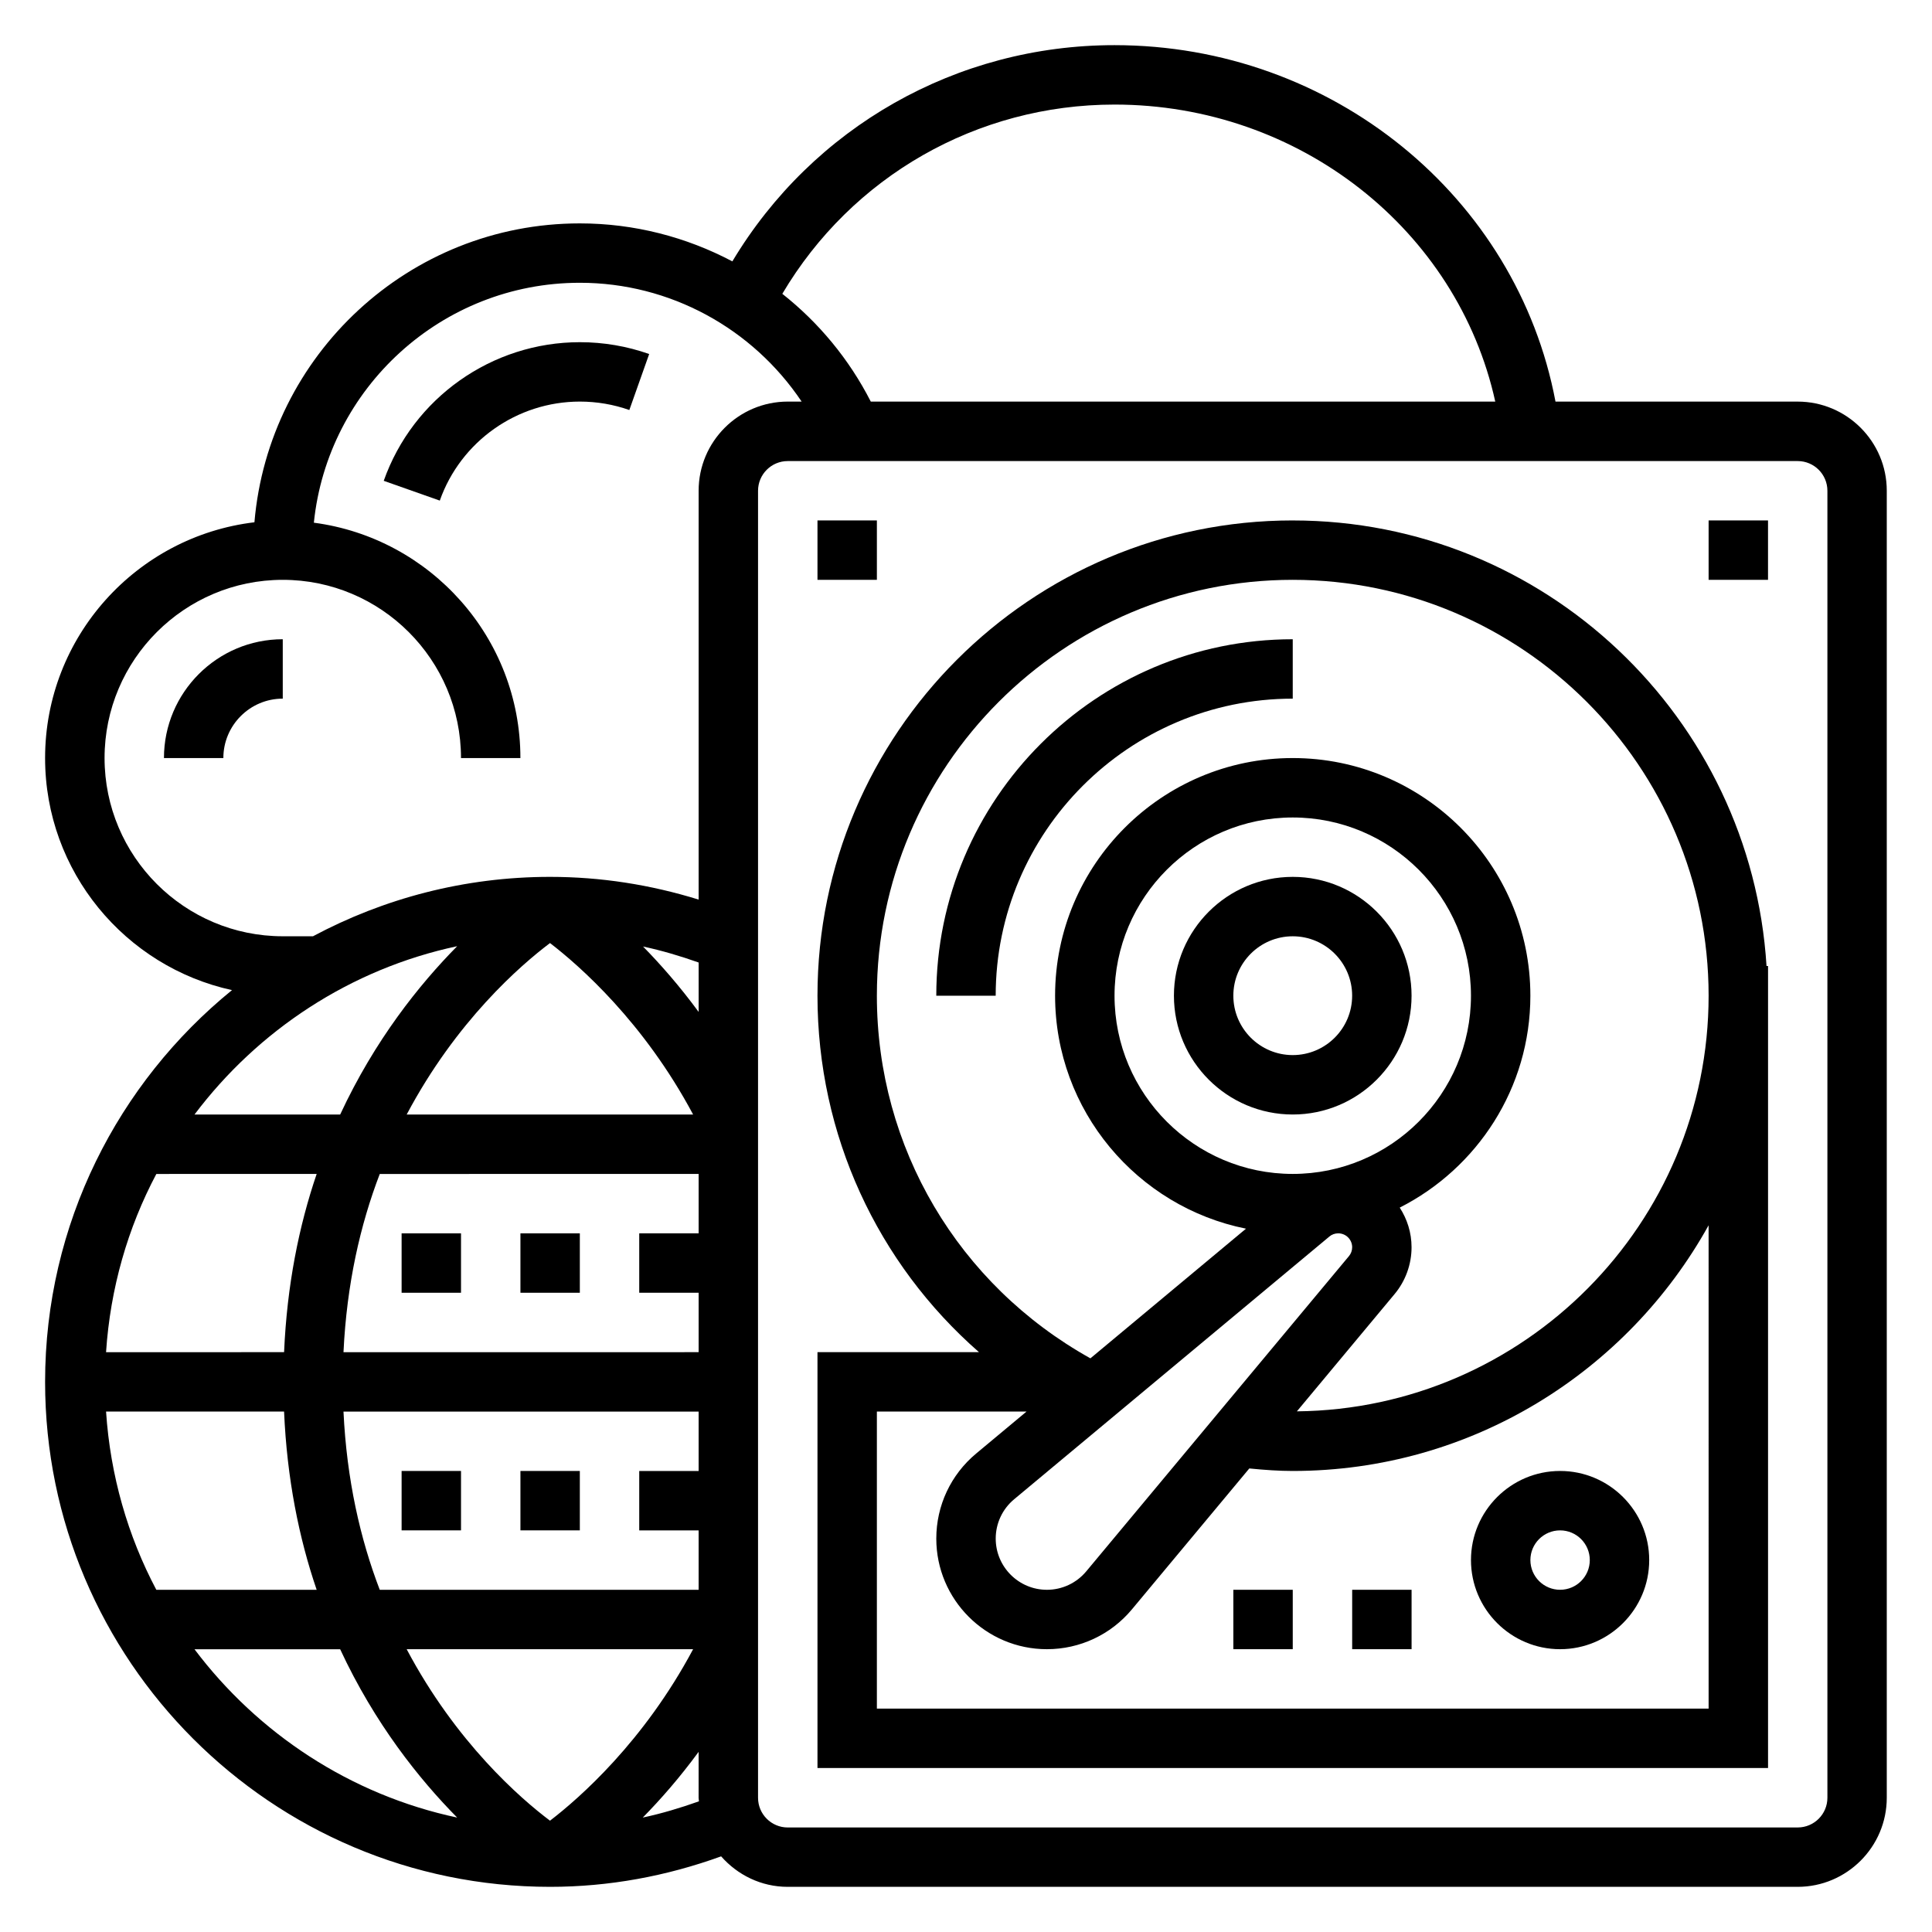 <?xml version="1.0" encoding="UTF-8"?>
<!-- Uploaded to: ICON Repo, www.iconrepo.com, Generator: ICON Repo Mixer Tools -->
<svg fill="#000000" width="800px" height="800px" version="1.1" viewBox="144 144 512 512" xmlns="http://www.w3.org/2000/svg">
 <g>
  <path d="m486.59 281.92c-69.445 0-125.95 56.504-125.95 125.95 0 36.902 15.887 70.918 42.801 94.465h-42.801v110.21h251.91v-212.54h-0.402c-4.094-65.781-58.754-118.08-125.55-118.08zm-110.21 125.95c0-60.773 49.438-110.21 110.21-110.21 60.773 0 110.21 49.438 110.21 110.21 0 60.395-48.848 109.55-109.11 110.15l25.859-31.039c2.922-3.488 4.527-7.902 4.527-12.445 0-3.883-1.172-7.477-3.133-10.508 20.508-10.402 34.621-31.641 34.621-56.16 0-34.723-28.254-62.977-62.977-62.977s-62.977 28.254-62.977 62.977c0 30.48 21.781 55.969 50.594 61.742l-41.234 34.363c-35.012-19.52-56.59-55.855-56.59-96.105zm119.91 63.832 0.008-0.016c0.652-0.543 1.488-0.84 2.348-0.84 2.039 0 3.691 1.652 3.691 3.691 0 0.859-0.301 1.691-0.859 2.356l-69.613 83.531c-2.582 3.098-6.391 4.887-10.422 4.887-7.484 0-13.57-6.086-13.57-13.574 0-4.039 1.785-7.84 4.887-10.422zm-9.699-16.602c-26.047 0-47.23-21.184-47.23-47.23s21.184-47.23 47.23-47.23 47.23 21.184 47.23 47.23c0.004 26.047-21.18 47.23-47.23 47.23zm110.21 141.7h-220.42v-78.723h39.66l-13.367 11.141c-6.707 5.59-10.547 13.801-10.547 22.523-0.004 16.168 13.145 29.312 29.312 29.312 8.723 0 16.934-3.84 22.523-10.547l31.117-37.352c4.094 0.406 7.918 0.668 11.508 0.668 47.391 0 88.711-26.332 110.21-65.109z"/>
  <path d="m486.59 376.38c-17.367 0-31.488 14.121-31.488 31.488 0 17.367 14.121 31.488 31.488 31.488 17.367 0 31.488-14.121 31.488-31.488 0-17.367-14.121-31.488-31.488-31.488zm0 47.23c-8.684 0-15.742-7.062-15.742-15.742 0-8.684 7.062-15.742 15.742-15.742 8.684 0 15.742 7.062 15.742 15.742 0.004 8.684-7.059 15.742-15.742 15.742z"/>
  <path d="m557.44 533.82c-13.02 0-23.617 10.598-23.617 23.617 0 13.02 10.598 23.617 23.617 23.617s23.617-10.598 23.617-23.617c0-13.023-10.594-23.617-23.617-23.617zm0 31.488c-4.344 0-7.871-3.527-7.871-7.871s3.527-7.871 7.871-7.871 7.871 3.527 7.871 7.871c0.004 4.344-3.523 7.871-7.871 7.871z"/>
  <path d="m470.85 565.31h15.742v15.742h-15.742z"/>
  <path d="m502.34 565.31h15.742v15.742h-15.742z"/>
  <path d="m360.64 281.92h15.742v15.742h-15.742z"/>
  <path d="m596.8 281.92h15.742v15.742h-15.742z"/>
  <path d="m250.43 470.85h15.742v15.742h-15.742z"/>
  <path d="m281.92 470.85h15.742v15.742h-15.742z"/>
  <path d="m250.43 533.82h15.742v15.742h-15.742z"/>
  <path d="m281.92 533.82h15.742v15.742h-15.742z"/>
  <path d="m620.41 250.43h-64.188c-10.234-54.293-59.191-94.465-116.87-94.465-41.879 0-79.957 21.75-101.27 57.301-12.227-6.461-26.027-10.066-40.43-10.066-45.258 0-82.453 34.91-86.223 79.207-31.199 3.723-55.477 30.309-55.477 62.488 0 30.109 21.254 55.316 49.531 61.496-30.188 24.562-49.531 61.953-49.531 103.82 0 73.793 60.031 133.82 133.82 133.82 15.602 0 30.789-2.816 45.336-8.078 4.328 4.914 10.598 8.078 17.641 8.078h267.65c13.02 0 23.617-10.598 23.617-23.617v-346.37c0-13.02-10.598-23.617-23.617-23.617zm-181.05-78.719c49.051 0 90.891 33.266 100.9 78.719h-165.49c-5.762-11.289-13.816-20.957-23.449-28.566 18.402-31.086 51.551-50.152 88.039-50.152zm-220.42 220.41c-26.047 0-47.23-21.184-47.23-47.23s21.184-47.23 47.23-47.23 47.23 21.184 47.23 47.23h15.742c0-31.922-23.898-58.316-54.734-62.371 3.656-35.668 33.871-63.582 70.484-63.582 23.898 0 45.777 12.09 58.781 31.488h-3.68c-13.02 0-23.617 10.598-23.617 23.617v108.36c-12.773-3.961-25.961-6.023-39.359-6.023-22.711 0-44.09 5.723-62.844 15.742zm70.816 234.38c-7.816-5.879-24.859-20.672-37.984-45.445h75.91c-13.066 24.516-30.172 39.504-37.926 45.445zm-117.65-108.42h47.176c0.762 17.727 3.93 33.465 8.637 47.23l-42.492 0.004c-7.555-14.266-12.191-30.27-13.32-47.234zm93.051-123.33c-10.02 10.148-21.812 24.844-31.008 44.609l-38.605 0.004c16.836-22.34 41.32-38.582 69.613-44.613zm63.988 76.102h-15.742v15.742h15.742v15.742l-94.117 0.004c0.852-18.043 4.449-33.77 9.613-47.23l84.504-0.004zm-77.371-31.488c13.121-24.773 30.164-39.559 37.984-45.445 7.754 5.953 24.867 20.941 37.926 45.445zm-23.852 15.742c-4.699 13.77-7.871 29.512-8.637 47.23l-47.18 0.004c1.125-16.965 5.762-32.969 13.328-47.23zm7.106 62.977h94.117v15.742h-15.742v15.742h15.742v15.742l-84.504 0.008c-5.164-13.461-8.762-29.191-9.613-47.234zm79.383-123.25c4.984 1.07 9.887 2.519 14.738 4.242v13.098c-5.023-6.832-10.07-12.586-14.738-17.34zm-118.87 186.23h38.605c9.195 19.766 20.988 34.465 31.008 44.609-28.293-6.027-52.777-22.27-69.613-44.609zm118.8 44.609c4.691-4.769 9.762-10.547 14.801-17.414l-0.004 12.164c0 0.324 0.078 0.621 0.094 0.945-4.887 1.738-9.844 3.227-14.891 4.305zm313.94-5.25c0 4.344-3.527 7.871-7.871 7.871l-267.65 0.004c-4.344 0-7.871-3.527-7.871-7.871v-346.37c0-4.344 3.527-7.871 7.871-7.871h267.65c4.344 0 7.871 3.527 7.871 7.871z"/>
  <path d="m486.59 329.15v-15.742c-52.09 0-94.465 42.375-94.465 94.465h15.742c0.004-43.406 35.316-78.723 78.723-78.723z"/>
  <path d="m187.45 344.89h15.742c0-8.684 7.062-15.742 15.742-15.742v-15.742c-17.359-0.004-31.484 14.117-31.484 31.484z"/>
  <path d="m310.78 252.66 5.258-14.84c-5.879-2.074-12.059-3.137-18.371-3.137-23.316 0-44.203 14.762-51.973 36.738l14.855 5.242c5.539-15.688 20.457-26.238 37.117-26.238 4.508 0 8.926 0.758 13.113 2.234z"/>
 </g>
</svg>